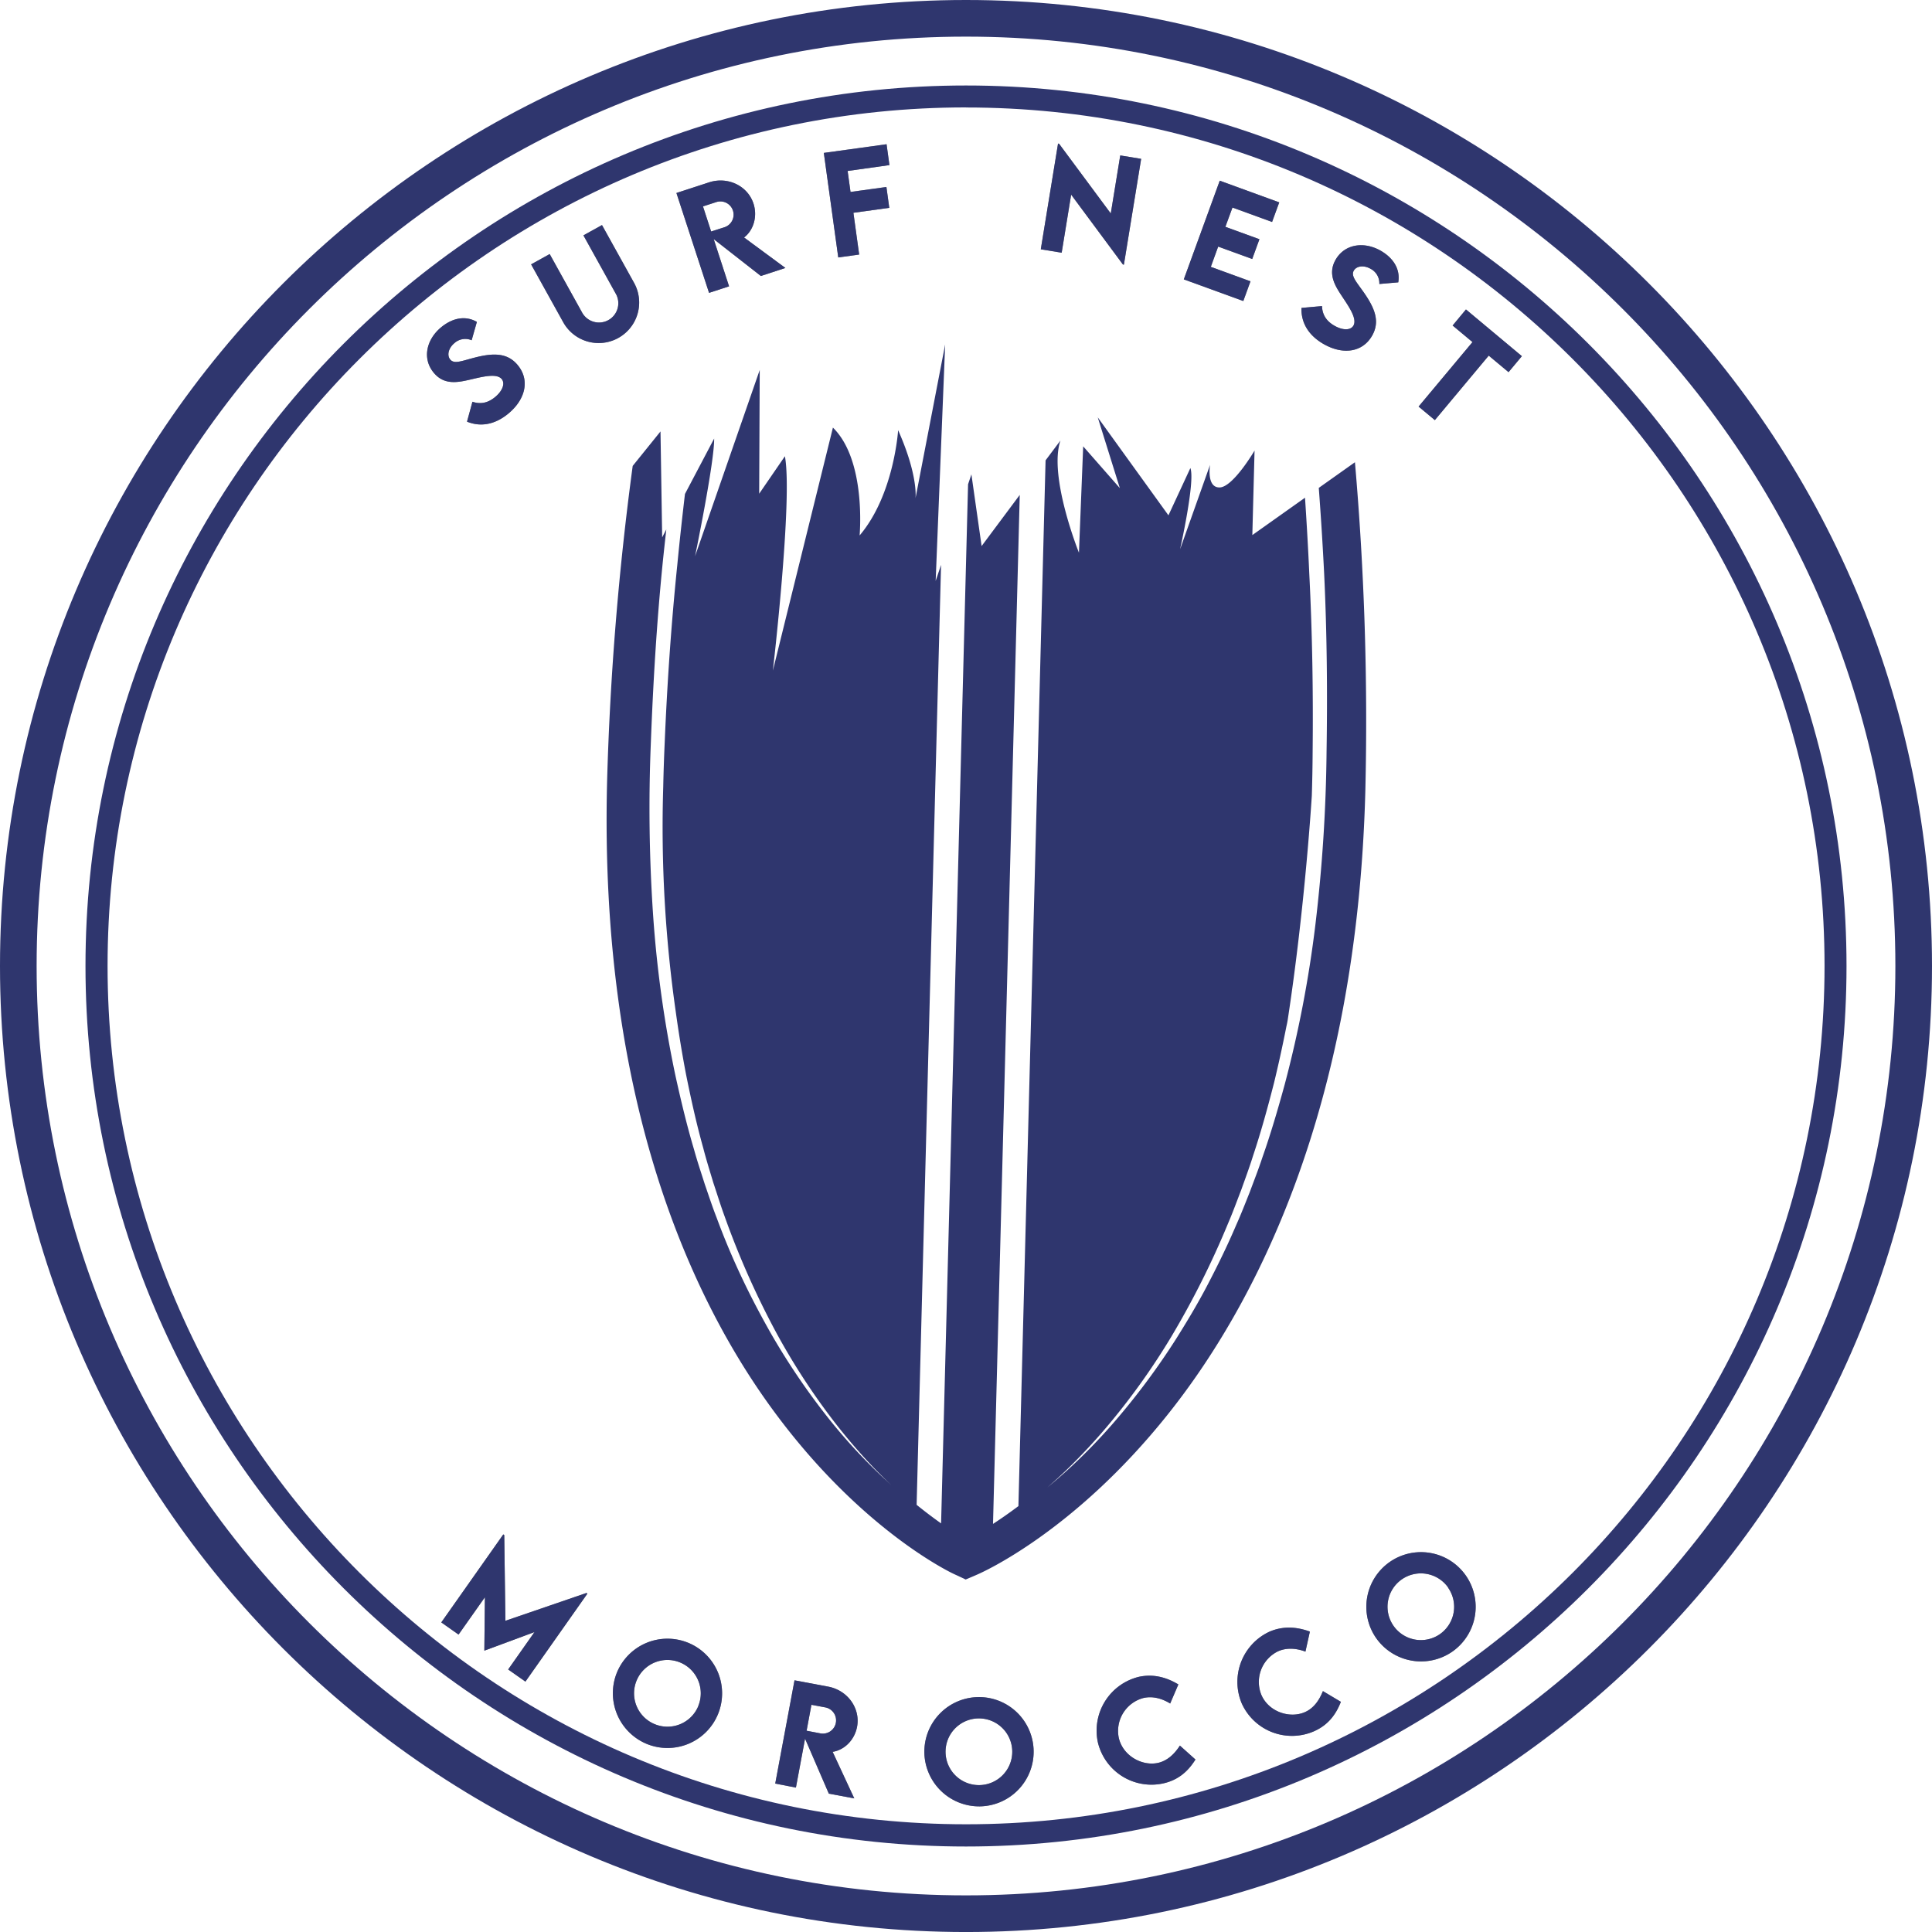 <svg xmlns="http://www.w3.org/2000/svg" viewBox="0 0 868.74 868.75"><defs><style>.cls-1{fill:#7f7f7f;}.cls-2{fill:#2f366e;}</style></defs><g id="Layer_2" data-name="Layer 2"><g id="Object"><path class="cls-1" d="M210,189.6l2.44-8.95c3.74,1.25,7,.5,10.17-2.1,3.43-2.84,4.57-6.15,3-8.09-2.21-2.66-8.3-1.15-13.69.11-5.77,1.35-12.11,2.84-16.91-3-5.22-6.3-3.33-14.86,3.35-20.4,5-4.11,10.77-5.46,16.07-2.42L212.08,153a7.28,7.28,0,0,0-7.73,1.27c-2.73,2.26-3.46,5.52-1.9,7.39,1.79,2.17,5.16.64,11-.86,8.38-2.15,14.72-2.22,19.35,3.38,5.5,6.63,3.58,15.34-4.21,21.79C222.59,190.93,216.14,192.1,210,189.6Z"/><path class="cls-1" d="M253.25,144.87l-14.43-26,8.35-4.63,14.42,26a8.68,8.68,0,1,0,15.17-8.41l-14.42-26,8.35-4.63,14.43,26a18.22,18.22,0,1,1-31.87,17.67Z"/><path class="cls-1" d="M342.12,124.1l-21.2-16.58,6.91,21.23-9,2.94L304.16,86.78,318.82,82c8.38-2.73,17.37,1.49,20,9.57,1.87,5.77,0,12-4.24,15.22l18.58,13.7Zm-22.35-20,5.8-1.86a5.95,5.95,0,1,0-3.68-11.31l-5.79,1.88Z"/><path class="cls-1" d="M381.14,76.88l1.3,9.43,16.14-2.23,1.29,9.37-16.13,2.23,2.59,18.78-9.4,1.3-6.49-47,28.21-3.9,1.29,9.38Z"/><path class="cls-1" d="M513.13,71.43,505.37,119l-.44-.07L481.65,87.52l-4.26,26.11L468,112.1l7.76-47.54.46.08L499.47,96l4.26-26.11Z"/><path class="cls-1" d="M554.19,93.32,551,102l15.31,5.57-3.24,8.89-15.31-5.57L544.45,120l17.84,6.5-3.23,8.86-26.75-9.74,16.16-44.37L575.22,91,572,99.81Z"/><path class="cls-1" d="M585.22,138.46l9.23-.83c.14,3.93,2,6.76,5.52,8.79,3.85,2.23,7.35,2.15,8.61,0,1.72-3-1.81-8.18-4.87-12.79-3.28-4.93-6.88-10.35-3.12-16.88,4.08-7.08,12.77-8.29,20.28-4,5.58,3.22,8.87,8.19,7.87,14.21l-8.51.74a7.31,7.31,0,0,0-3.89-6.81c-3.07-1.77-6.38-1.31-7.59.8-1.41,2.43,1.2,5.06,4.63,10,4.93,7.11,7.2,13,3.57,19.31-4.3,7.46-13.13,8.69-21.88,3.64C588.37,150.76,585,145.12,585.22,138.46Z"/><path class="cls-1" d="M678.33,167.34l-8.91-7.43-24.23,29-7.31-6.09,24.23-29-8.93-7.45,6-7.22,25.14,21Z"/><path class="cls-2" d="M210,189.6l2.44-8.95c3.74,1.25,7,.5,10.17-2.1,3.43-2.84,4.57-6.15,3-8.09-2.21-2.66-8.3-1.15-13.69.11-5.77,1.35-12.11,2.84-16.91-3-5.22-6.3-3.33-14.86,3.35-20.4,5-4.11,10.77-5.46,16.07-2.42L212.08,153a7.28,7.28,0,0,0-7.73,1.27c-2.73,2.26-3.46,5.52-1.9,7.39,1.79,2.17,5.16.64,11-.86,8.38-2.15,14.72-2.22,19.35,3.38,5.5,6.63,3.58,15.34-4.21,21.79C222.59,190.93,216.14,192.1,210,189.6Z"/><path class="cls-2" d="M253.25,144.87l-14.43-26,8.35-4.63,14.42,26a8.68,8.68,0,1,0,15.17-8.41l-14.42-26,8.35-4.63,14.43,26a18.22,18.22,0,1,1-31.87,17.67Z"/><path class="cls-2" d="M342.12,124.1l-21.2-16.58,6.91,21.23-9,2.94L304.16,86.78,318.82,82c8.38-2.73,17.37,1.49,20,9.57,1.87,5.77,0,12-4.24,15.22l18.58,13.7Zm-22.35-20,5.8-1.86a5.95,5.95,0,1,0-3.68-11.31l-5.79,1.88Z"/><path class="cls-2" d="M381.14,76.88l1.3,9.43,16.14-2.23,1.29,9.37-16.13,2.23,2.59,18.78-9.4,1.3-6.49-47,28.21-3.9,1.29,9.38Z"/><path class="cls-2" d="M513.13,71.43,505.37,119l-.44-.07L481.65,87.52l-4.26,26.11L468,112.1l7.76-47.54.46.08L499.47,96l4.26-26.11Z"/><path class="cls-2" d="M554.19,93.32,551,102l15.31,5.57-3.24,8.89-15.31-5.57L544.45,120l17.84,6.5-3.23,8.86-26.75-9.74,16.16-44.37L575.22,91,572,99.81Z"/><path class="cls-2" d="M585.22,138.46l9.23-.83c.14,3.93,2,6.76,5.52,8.79,3.85,2.23,7.35,2.15,8.61,0,1.72-3-1.81-8.18-4.87-12.79-3.28-4.93-6.88-10.35-3.12-16.88,4.08-7.08,12.77-8.29,20.28-4,5.58,3.22,8.87,8.19,7.87,14.21l-8.51.74a7.31,7.31,0,0,0-3.89-6.81c-3.07-1.77-6.38-1.31-7.59.8-1.41,2.43,1.2,5.06,4.63,10,4.93,7.11,7.2,13,3.57,19.31-4.3,7.46-13.13,8.69-21.88,3.64C588.37,150.76,585,145.12,585.22,138.46Z"/><path class="cls-2" d="M678.33,167.34l-8.91-7.43-24.23,29-7.31-6.09,24.23-29-8.93-7.45,6-7.22,25.14,21Z"/><path class="cls-1" d="M264.13,716.58l-27.87,39.57-7.76-5.46,11.84-16.82-22.5,8.34-.05,0,.25-24L206.19,735l-7.76-5.47,27.88-39.57.43.3.52,38.54,36.44-12.5Z"/><path class="cls-1" d="M277.36,752.19a24.57,24.57,0,1,1,13.4,31.95A24.67,24.67,0,0,1,277.36,752.19Zm36.59,15a15,15,0,1,0-19.54,8.1A15,15,0,0,0,314,767.15Z"/><path class="cls-1" d="M372.69,806.53,362,781.81l-4.11,22L348.59,802l8.67-46.43,15.14,2.84c8.67,1.62,14.53,9.64,13,18-1.12,6-5.69,10.5-11,11.32l9.73,20.93Zm-10-28.29,6,1.15a5.95,5.95,0,1,0,2.18-11.69l-6-1.13Z"/><path class="cls-1" d="M415.65,788.25a24.57,24.57,0,1,1,24.93,24A24.66,24.66,0,0,1,415.65,788.25Zm39.52-.73a15,15,0,1,0-14.75,15.17A15,15,0,0,0,455.17,787.52Z"/><path class="cls-1" d="M493.67,783.47A24.9,24.9,0,0,1,512.1,754c6-1.29,11.87-.13,17.76,3.42L526.18,766c-3.84-2.37-8-3.39-12-2.49a15.33,15.33,0,0,0-11.11,17.93c1.87,8.19,10.63,12.86,17.74,11.24,4.22-1,7.36-4.06,9.74-7.76l7,6.27c-3.14,5-7.39,9.11-14.36,10.7A24.77,24.77,0,0,1,493.67,783.47Z"/><path class="cls-1" d="M558.41,766.06a24.89,24.89,0,0,1,12.5-32.4c5.67-2.4,11.63-2.37,18.09,0l-2,9c-4.23-1.59-8.54-1.8-12.27-.16a15.33,15.33,0,0,0-7.51,19.7c3.39,7.69,12.88,10.62,19.55,7.67,4-1.75,6.46-5.38,8.09-9.45l8.08,4.82c-2.14,5.46-5.52,10.34-12.06,13.23A24.77,24.77,0,0,1,558.41,766.06Z"/><path class="cls-1" d="M619,736.86a24.58,24.58,0,1,1,34.17,5.72A24.67,24.67,0,0,1,619,736.86Zm32.18-23a15,15,0,1,0-3.58,20.85A15,15,0,0,0,651.14,713.9Z"/><path class="cls-2" d="M264.13,716.58l-27.87,39.57-7.76-5.46,11.84-16.82-22.5,8.34-.05,0,.25-24L206.19,735l-7.76-5.47,27.88-39.57.43.3.52,38.54,36.44-12.5Z"/><path class="cls-2" d="M277.36,752.19a24.57,24.57,0,1,1,13.4,31.95A24.67,24.67,0,0,1,277.36,752.19Zm36.59,15a15,15,0,1,0-19.54,8.1A15,15,0,0,0,314,767.15Z"/><path class="cls-2" d="M372.69,806.53,362,781.81l-4.11,22L348.59,802l8.67-46.43,15.14,2.84c8.67,1.62,14.53,9.64,13,18-1.12,6-5.69,10.5-11,11.32l9.73,20.93Zm-10-28.29,6,1.15a5.95,5.95,0,1,0,2.18-11.69l-6-1.13Z"/><path class="cls-2" d="M415.65,788.25a24.57,24.57,0,1,1,24.93,24A24.66,24.66,0,0,1,415.65,788.25Zm39.52-.73a15,15,0,1,0-14.75,15.17A15,15,0,0,0,455.17,787.52Z"/><path class="cls-2" d="M493.67,783.47A24.9,24.9,0,0,1,512.1,754c6-1.29,11.87-.13,17.76,3.42L526.18,766c-3.84-2.37-8-3.39-12-2.49a15.33,15.33,0,0,0-11.11,17.93c1.87,8.19,10.63,12.86,17.74,11.24,4.22-1,7.36-4.06,9.74-7.76l7,6.27c-3.14,5-7.39,9.11-14.36,10.7A24.77,24.77,0,0,1,493.67,783.47Z"/><path class="cls-2" d="M558.41,766.06a24.89,24.89,0,0,1,12.5-32.4c5.67-2.4,11.63-2.37,18.09,0l-2,9c-4.23-1.59-8.54-1.8-12.27-.16a15.33,15.33,0,0,0-7.51,19.7c3.39,7.69,12.88,10.62,19.55,7.67,4-1.75,6.46-5.38,8.09-9.45l8.08,4.82c-2.14,5.46-5.52,10.34-12.06,13.23A24.77,24.77,0,0,1,558.41,766.06Z"/><path class="cls-2" d="M619,736.86a24.58,24.58,0,1,1,34.17,5.72A24.67,24.67,0,0,1,619,736.86Zm32.18-23a15,15,0,1,0-3.58,20.85A15,15,0,0,0,651.14,713.9Z"/><path class="cls-2" d="M525.18,635.92c38.42-48.17,85-135.92,88.76-280.39a1339.07,1339.07,0,0,0-4.68-147.68L593,219.38q1.44,19.17,2.41,38.44c1.28,26.84,1.51,53.71,1.09,80.16a710.58,710.58,0,0,1-5,77.61,526.47,526.47,0,0,1-13.81,72c-3.1,11.33-6.33,22.33-10.05,32.87-1.74,5.29-3.77,10.42-5.64,15.49-2,5-3.93,10-6.09,14.79-4.1,9.63-8.59,18.74-13.08,27.32s-9.33,16.57-14,24a319.71,319.71,0,0,1-27.71,37.25,251.94,251.94,0,0,1-21.66,22.21c-2.74,2.43-4.84,4.29-6.33,5.5l-2.21,1.85,2.14-1.9c1.44-1.24,3.47-3.13,6.11-5.61A265.91,265.91,0,0,0,500,638.81a310.72,310.72,0,0,0,26.54-37.51,391,391,0,0,0,25.76-51.4c2.06-4.78,3.85-9.74,5.8-14.76,1.78-5,3.71-10.18,5.35-15.45,3.52-10.51,6.54-21.48,9.43-32.78,2-8.23,3.85-16.67,5.54-25.26.23-1,.44-2,.6-3,7.87-51.32,10.85-100.87,10.85-100.87.21-6.57.33-13.19.37-19.82.28-26.37-.14-53.17-1.51-79.95-.5-11.42-1.17-22.83-1.92-34.21l-23.69,16.8,1-38s-9.63,16.44-15.69,16.58S544.12,209,544.12,209l-13.48,37.95s6.9-30.68,4.62-36.48l-9.86,21.25-31.79-44.05,9.94,31.82L487.06,200.7l-1.9,47.84s-13.78-34.29-8.33-50.45L470.15,207l-3.87,149-2.63,101-5.71,220.23c-4.16,3.12-8,5.79-11.42,8l5.94-228.41,2.62-101,3.46-133.28-17.15,23L436.8,213.3l-1.5,4.46-3.58,137.79-2.62,101L423.17,685c-3.31-2.34-7-5.11-11-8.34l5.72-220.23,2.62-101L423.15,254l-2.42,7.22L425,154.89,411.67,224s1.29-10.11-7.82-30.57c0,0-1.8,29.1-17.32,47.34,0,0,3.14-33.68-12-48.49l-27,109.25s9-77.11,5.41-96.38L341.37,222l.25-55.65-29.08,83.75s8.76-42.41,8.58-52.89L308,222.11c-1.25,10.62-2.42,21.27-3.45,31.93-2.75,26.73-4.56,53.49-5.66,79.85q-.45,9.94-.66,19.82a585.85,585.85,0,0,0,5.61,101.09q2,14.54,4.67,28.45c2.3,11.37,4.74,22.41,7.72,33,1.36,5.31,3,10.49,4.53,15.59,1.7,5.07,3.22,10.07,5,14.91a379.13,379.13,0,0,0,23.07,52.08,301.52,301.52,0,0,0,24.57,38.22,257.3,257.3,0,0,0,19.65,23.11c2.51,2.55,4.45,4.5,5.82,5.78l2,2L398.87,666c-1.42-1.25-3.42-3.16-6-5.67a242.61,242.61,0,0,1-20.5-22.79,309.85,309.85,0,0,1-25.75-38c-4.29-7.57-8.62-15.69-12.75-24.39s-8.06-17.92-11.65-27.66c-1.9-4.85-3.53-9.87-5.31-15-1.61-5.11-3.38-10.3-4.84-15.64-3.17-10.63-5.82-21.7-8.34-33.12a521,521,0,0,1-10.06-72.31,710.3,710.3,0,0,1-1-77.7c1-26.42,2.59-53.27,5.26-80.06.53-5.21,1.1-10.4,1.68-15.59l-1.86,3.56L297,194,284.5,209.5A1337.49,1337.49,0,0,0,273,350.8c-3.75,144.47,38.24,233.45,74.14,282.65C386.64,687.62,427.25,707,429,707.79l5.23,2.45,5.36-2.3C441.3,707.18,482.88,689,525.18,635.92Z"/><path class="cls-2" d="M434.37,868.75C194.86,868.75,0,673.89,0,434.37S194.86,0,434.37,0,868.74,194.86,868.74,434.37,673.88,868.75,434.37,868.75Zm0-852.28c-230.43,0-417.9,187.47-417.9,417.9s187.47,417.9,417.9,417.9,417.9-187.47,417.9-417.9S664.8,16.47,434.37,16.47Z"/><path class="cls-2" d="M434.37,830.3c-218.32,0-395.93-177.61-395.93-395.93S216.05,38.44,434.37,38.44,830.3,216.05,830.3,434.37,652.69,830.3,434.37,830.3Zm0-782c-212.86,0-386,173.18-386,386s173.19,386,386.05,386,386-173.18,386-386S647.24,48.33,434.37,48.33Z"/></g></g></svg>